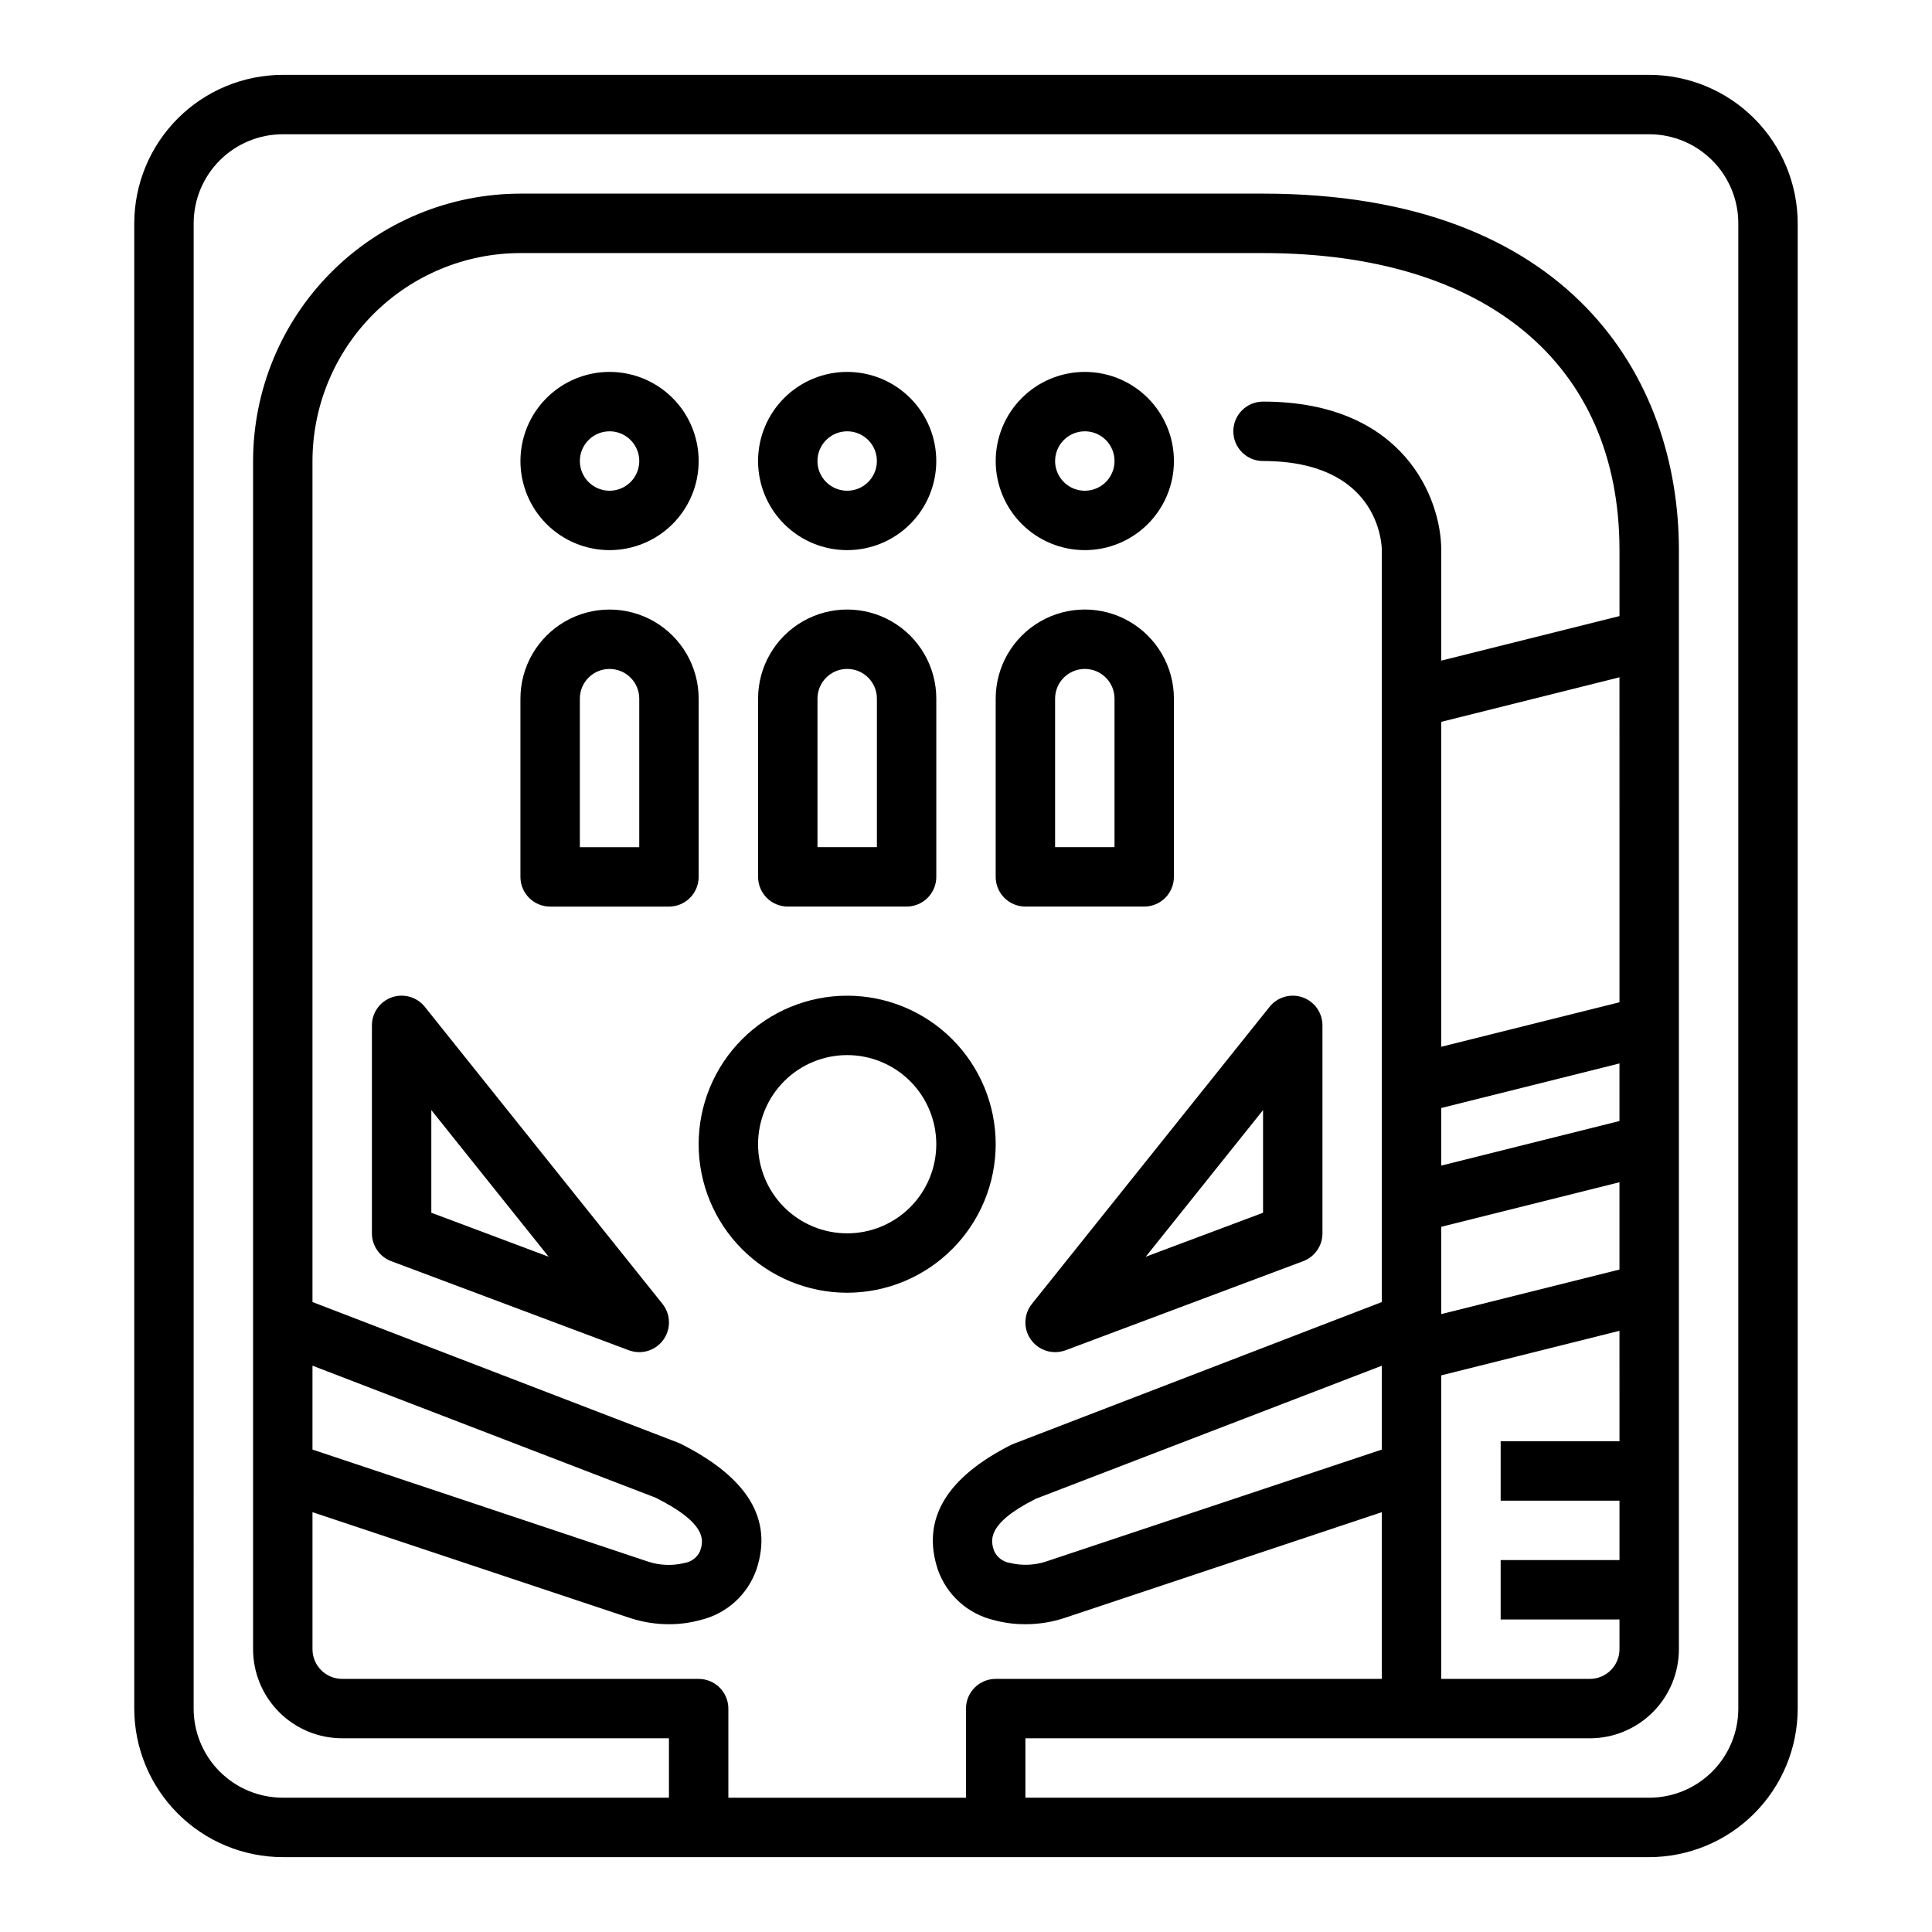 <?xml version="1.0" encoding="UTF-8"?>
<!-- Uploaded to: ICON Repo, www.svgrepo.com, Generator: ICON Repo Mixer Tools -->
<svg fill="#000000" width="800px" height="800px" version="1.1" viewBox="144 144 512 512" xmlns="http://www.w3.org/2000/svg">
 <g>
  <path d="m179.58 596.8c0.012 10.434 4.164 20.438 11.543 27.816 7.379 7.379 17.383 11.531 27.816 11.543h362.11c10.434-0.012 20.441-4.164 27.82-11.543 7.375-7.379 11.527-17.383 11.539-27.816v-393.6c-0.012-10.438-4.164-20.441-11.539-27.82-7.379-7.379-17.387-11.527-27.82-11.543h-362.11c-10.434 0.016-20.438 4.164-27.816 11.543s-11.531 17.383-11.543 27.82zm220.42 0v23.617l-62.977-0.004v-23.613c0-2.09-0.832-4.09-2.309-5.566-1.473-1.477-3.477-2.309-5.566-2.309h-94.461c-4.348 0-7.875-3.523-7.875-7.871v-36.312l84.105 28.031c3.344 1.105 6.84 1.664 10.359 1.66 2.762 0.012 5.516-0.348 8.18-1.07 6.981-1.598 12.652-6.676 15.012-13.438 4.41-13.25-2.211-24.402-20.387-33.457l-97.27-37.414v-222.88c0.02-14.609 5.828-28.617 16.16-38.949 10.328-10.328 24.336-16.141 38.945-16.156h196.8c59.148 0 94.465 29.426 94.465 78.719v17.477l-47.23 11.809-0.004-29.285c0-13.609-9.871-39.359-47.23-39.359-4.348 0-7.871 3.523-7.871 7.871 0 4.348 3.523 7.875 7.871 7.875 30.18 0 31.449 21.254 31.488 23.617v199.26l-97.984 37.723c-17.484 8.746-24.105 19.902-19.68 33.211 2.363 6.731 8.008 11.781 14.957 13.383 2.688 0.723 5.461 1.082 8.242 1.062 3.527 0.008 7.035-0.551 10.383-1.66l84.082-28.031v44.184h-102.34c-4.348 0-7.871 3.527-7.871 7.875zm-173.19-68.652v-22.23l90.945 34.988c14.129 7.086 12.594 11.629 11.77 14.168v0.004c-0.781 1.699-2.375 2.883-4.227 3.148-3.121 0.762-6.391 0.641-9.445-0.348zm346.37 13.547v15.742h-31.488v15.742h31.488v7.875c0 2.09-0.828 4.09-2.305 5.566-1.477 1.477-3.481 2.305-5.566 2.305h-39.363v-80.441l47.23-11.809 0.004 29.273h-31.488v15.742zm-47.23-49.445-0.004-23.137 47.23-11.809v23.137zm0-39.359-0.004-15.258 47.23-11.809v15.258zm0-31.488-0.004-86.105 47.23-11.809 0.004 86.113zm-15.746 84.523v22.223l-89.078 29.699c-3.059 0.988-6.328 1.105-9.449 0.348-1.879-0.277-3.488-1.5-4.25-3.242-0.789-2.457-2.363-7.023 11.098-13.777zm-314.88-302.73c0-6.266 2.488-12.273 6.918-16.699 4.43-4.43 10.438-6.918 16.699-6.918h362.11c6.266 0 12.27 2.488 16.699 6.918 4.43 4.426 6.918 10.434 6.918 16.699v393.6c0 6.262-2.488 12.27-6.918 16.699-4.43 4.426-10.434 6.914-16.699 6.914h-165.31v-15.742h149.57c6.262 0 12.27-2.488 16.699-6.918 4.426-4.43 6.914-10.434 6.914-16.699v-291.27c0-45.656-28.953-94.465-110.21-94.465h-196.8c-18.785 0.023-36.793 7.492-50.074 20.777-13.281 13.281-20.754 31.289-20.773 50.074v314.88c0 6.266 2.488 12.27 6.918 16.699 4.426 4.43 10.434 6.918 16.699 6.918h86.59v15.742h-102.34c-6.262 0-12.27-2.488-16.699-6.914-4.43-4.43-6.918-10.438-6.918-16.699z"/>
  <path d="m415.74 384.25h31.488c2.09 0 4.09-0.828 5.566-2.305 1.477-1.477 2.305-3.481 2.305-5.566v-47.234c0-8.434-4.5-16.23-11.809-20.449-7.305-4.219-16.309-4.219-23.613 0-7.309 4.219-11.809 12.016-11.809 20.449v47.234c0 2.086 0.828 4.09 2.305 5.566 1.477 1.477 3.481 2.305 5.566 2.305zm7.871-55.105c0-4.348 3.527-7.871 7.875-7.871 4.348 0 7.871 3.523 7.871 7.871v39.359l-15.746 0.004z"/>
  <path d="m431.49 289.79c6.262 0 12.27-2.488 16.699-6.914 4.426-4.43 6.914-10.438 6.914-16.699 0-6.266-2.488-12.273-6.914-16.699-4.43-4.43-10.438-6.918-16.699-6.918-6.266 0-12.273 2.488-16.699 6.918-4.43 4.426-6.918 10.434-6.918 16.699 0 6.262 2.488 12.27 6.918 16.699 4.426 4.426 10.434 6.914 16.699 6.914zm0-31.488c3.184 0 6.051 1.918 7.269 4.859s0.547 6.328-1.703 8.582c-2.254 2.25-5.641 2.922-8.582 1.703s-4.859-4.086-4.859-7.269c0-4.348 3.527-7.875 7.875-7.875z"/>
  <path d="m352.77 384.25h31.488c2.09 0 4.09-0.828 5.566-2.305 1.477-1.477 2.305-3.481 2.305-5.566v-47.234c0-8.434-4.5-16.23-11.805-20.449-7.309-4.219-16.312-4.219-23.617 0-7.309 4.219-11.809 12.016-11.809 20.449v47.234c0 2.086 0.828 4.09 2.305 5.566 1.477 1.477 3.481 2.305 5.566 2.305zm7.871-55.105c0-4.348 3.527-7.871 7.875-7.871 4.348 0 7.871 3.523 7.871 7.871v39.359l-15.746 0.004z"/>
  <path d="m368.51 289.79c6.262 0 12.27-2.488 16.699-6.914 4.426-4.43 6.914-10.438 6.914-16.699 0-6.266-2.488-12.273-6.914-16.699-4.43-4.43-10.438-6.918-16.699-6.918-6.266 0-12.273 2.488-16.699 6.918-4.43 4.426-6.918 10.434-6.918 16.699 0 6.262 2.488 12.27 6.918 16.699 4.426 4.426 10.434 6.914 16.699 6.914zm0-31.488c3.184 0 6.055 1.918 7.273 4.859 1.215 2.941 0.543 6.328-1.707 8.582-2.254 2.25-5.637 2.922-8.582 1.703-2.941-1.219-4.859-4.086-4.859-7.269 0-4.348 3.527-7.875 7.875-7.875z"/>
  <path d="m329.15 329.15c0-8.434-4.5-16.23-11.805-20.449-7.309-4.219-16.312-4.219-23.617 0-7.309 4.219-11.809 12.016-11.809 20.449v47.234c0 2.086 0.828 4.09 2.305 5.566 1.477 1.477 3.481 2.305 5.566 2.305h31.488c2.09 0 4.09-0.828 5.566-2.305 1.477-1.477 2.305-3.481 2.305-5.566zm-15.742 39.359-15.742 0.004v-39.363c0-4.348 3.523-7.871 7.871-7.871s7.871 3.523 7.871 7.871z"/>
  <path d="m305.54 289.79c6.262 0 12.27-2.488 16.699-6.914 4.43-4.43 6.914-10.438 6.914-16.699 0-6.266-2.484-12.273-6.914-16.699-4.43-4.43-10.438-6.918-16.699-6.918-6.266 0-12.27 2.488-16.699 6.918-4.43 4.426-6.918 10.434-6.918 16.699 0 6.262 2.488 12.27 6.918 16.699 4.43 4.426 10.434 6.914 16.699 6.914zm0-31.488c3.184 0 6.055 1.918 7.273 4.859s0.543 6.328-1.707 8.582c-2.254 2.25-5.637 2.922-8.578 1.703-2.941-1.219-4.859-4.086-4.859-7.269 0-4.348 3.523-7.875 7.871-7.875z"/>
  <path d="m256.58 410.82c-2.09-2.613-5.598-3.621-8.754-2.512-3.156 1.105-5.269 4.086-5.266 7.43v55.105c-0.004 3.281 2.035 6.223 5.109 7.375l62.977 23.617c0.883 0.324 1.82 0.492 2.762 0.496 3.027 0 5.785-1.734 7.098-4.465 1.312-2.727 0.941-5.965-0.949-8.328zm1.723 54.566v-27.203l31.094 38.863z"/>
  <path d="m417.24 499.08c1.48 2.043 3.852 3.254 6.375 3.254 0.945-0.004 1.879-0.172 2.766-0.496l62.977-23.617c3.074-1.152 5.109-4.094 5.106-7.375v-55.105c0.004-3.344-2.109-6.324-5.262-7.43-3.156-1.109-6.668-0.102-8.758 2.512l-62.977 78.719c-2.215 2.766-2.309 6.672-0.227 9.539zm61.48-60.895v27.207l-31.094 11.66z"/>
  <path d="m407.87 447.23c0-10.438-4.148-20.449-11.527-27.832-7.383-7.383-17.395-11.527-27.832-11.527-10.441 0-20.453 4.144-27.832 11.527-7.383 7.383-11.531 17.395-11.531 27.832s4.148 20.449 11.531 27.832c7.379 7.383 17.391 11.527 27.832 11.527 10.434-0.012 20.438-4.164 27.816-11.543s11.531-17.383 11.543-27.816zm-39.359 23.617c-6.266 0-12.273-2.488-16.699-6.918-4.43-4.43-6.918-10.438-6.918-16.699s2.488-12.27 6.918-16.699c4.426-4.43 10.434-6.918 16.699-6.918 6.262 0 12.27 2.488 16.699 6.918 4.426 4.43 6.914 10.438 6.914 16.699s-2.488 12.27-6.914 16.699c-4.43 4.43-10.438 6.918-16.699 6.918z"/>
 </g>
</svg>